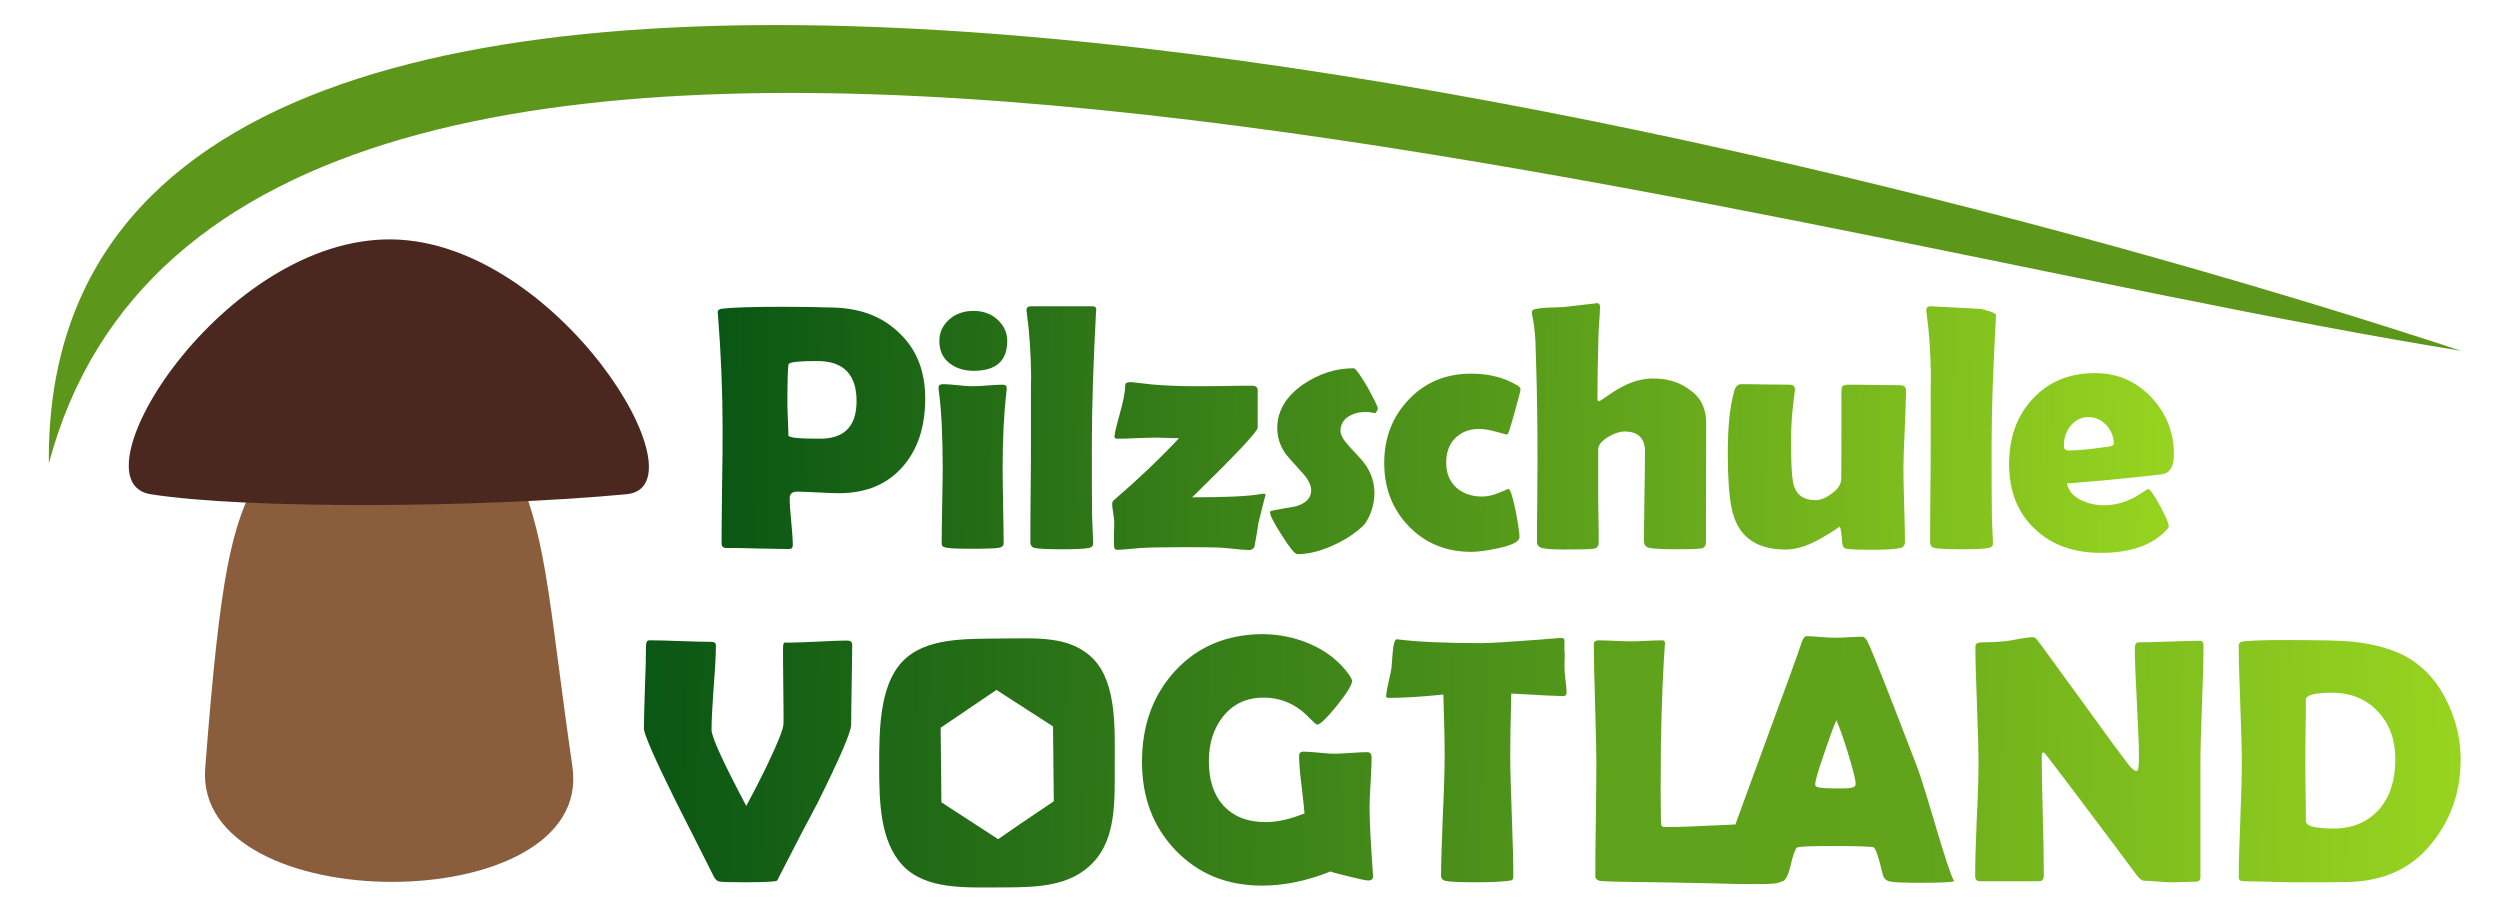 <?xml version="1.0" encoding="UTF-8"?>
<svg xmlns="http://www.w3.org/2000/svg" xmlns:xlink="http://www.w3.org/1999/xlink" version="1.1" id="Ebene_1" x="0px" y="0px" viewBox="0 0 972.2 356" style="enable-background:new 0 0 972.2 356;" xml:space="preserve">
<style type="text/css">
	.st0{display:none;}
	.st1{display:inline;}
	.st2{fill:none;}
	.st3{fill:url(#SVGID_1_);}
	.st4{fill:url(#SVGID_00000020356355671922687730000005149231316684556172_);}
	.st5{fill:url(#SVGID_00000022533563370871219080000008049372915885502612_);}
	.st6{fill:url(#SVGID_00000090292602955235696120000012157075071453448582_);}
	.st7{fill:url(#SVGID_00000136404076383279703230000013307686935670370227_);}
	.st8{fill:url(#SVGID_00000158009711525793004090000015556093273153496748_);}
	.st9{fill:url(#SVGID_00000173872722105406640080000014242642091990420401_);}
	.st10{fill:url(#SVGID_00000116225251793514064520000010861271712621853574_);}
	.st11{fill:url(#SVGID_00000016797214675632225710000000328043097312837794_);}
	.st12{fill:url(#SVGID_00000181788166115562591920000015038861917035859625_);}
	.st13{fill:url(#SVGID_00000132086417205124890490000018217958976164149906_);}
	.st14{fill:url(#SVGID_00000031193080097366189190000014995176109450456748_);}
	.st15{fill:url(#SVGID_00000047055110402760393280000009121183916102565297_);}
	.st16{fill:url(#SVGID_00000183210747401201108240000012175288911490705281_);}
	.st17{fill:url(#SVGID_00000093136330075139436460000011894951594791303808_);}
	.st18{fill:url(#SVGID_00000179629578337950534390000001824861859051799968_);}
	.st19{fill:url(#SVGID_00000121257585283076887560000002308017873552200064_);}
	.st20{fill:url(#SVGID_00000180345648602859520060000005504342487912302231_);}
	.st21{fill:url(#SVGID_00000084489086967944769160000001866148168638183859_);}
	.st22{fill:#FFFFFF;}
	.st23{display:inline;fill-rule:evenodd;clip-rule:evenodd;fill:#5C961B;}
	.st24{fill:#8A5E3C;}
	.st25{fill:#4B281F;}
	.st26{fill:url(#SVGID_00000098907822515550192300000007066663170526474147_);}
	.st27{fill:url(#SVGID_00000044866929755649757240000003885509981432161409_);}
	.st28{fill:url(#SVGID_00000129191555483055887440000012615225091669716615_);}
	.st29{fill:url(#SVGID_00000083783921898295938210000012978361537023786897_);}
	.st30{fill:url(#SVGID_00000151542325234945654690000002967283988690479745_);}
	.st31{fill:url(#SVGID_00000123400109095522988730000016848058455832203406_);}
	.st32{fill:url(#SVGID_00000090277964855429830510000003409041794236103580_);}
	.st33{fill-rule:evenodd;clip-rule:evenodd;fill:#5C961B;}
	.st34{fill:url(#SVGID_00000142873467532251199260000004058931757275093166_);}
	.st35{fill:url(#SVGID_00000082336942153275871270000006830024285125797279_);}
	.st36{fill:url(#SVGID_00000146486679619289071510000012919744736281728900_);}
	.st37{fill:url(#SVGID_00000056423558884591417100000003089900506939605911_);}
	.st38{fill:url(#SVGID_00000059991003178801529600000018043247998696475524_);}
	.st39{fill:url(#SVGID_00000003796077801699693840000003774652117578856606_);}
	.st40{fill:url(#SVGID_00000073698609401608028690000010681170911014429077_);}
	.st41{fill:url(#SVGID_00000140701043363223814160000004461262936894997405_);}
	.st42{fill:url(#SVGID_00000010298462937648731840000018220805916269700240_);}
	.st43{fill:url(#SVGID_00000181048751029475053580000016655445232357371824_);}
</style>
<g id="Ebene_1_00000153696637819508628310000009723381696864759733_">
	<g id="Ebene_1_00000169519596204702510070000009405810597309507244_" class="st0">
		<g class="st1">
			<path class="st2" d="M535.5,146.8c-2.8,0-5.1,1.2-6.9,3.5c-1.7,2.2-2.5,4.7-2.5,7.7c0,1.2,0.6,1.8,1.9,1.8     c3.3,0,8.4-0.5,15.3-1.5c1.5-0.2,2.2-0.6,2.2-1.1c0-2.8-1-5.2-2.9-7.3C540.5,147.8,538.2,146.8,535.5,146.8z"></path>
			<path class="st2" d="M317.9,125.1c-7.1,0-10.8,0.4-11.2,1.2c-0.3,0.6-0.5,5.7-0.5,15.4c0,1.4,0.1,3.4,0.2,6.1     c0.1,2.7,0.2,4.7,0.2,6.1c0,0.9,4,1.3,11.9,1.3c9.6,0,14.4-4.9,14.4-14.6C332.9,130.2,327.9,125.1,317.9,125.1z"></path>
			<path class="st2" d="M709.8,306.5c1.4,0.1,3.6,0.1,6.8,0.1c2.9,0,4.5-0.4,4.8-1.1c0.1-0.2,0.1-0.5,0.1-0.9c0-1.5-1-5.5-3.1-12.2     c-2-6.4-3.5-10.5-4.4-12.3c-0.9,2-2.5,6.2-4.7,12.8c-2.4,6.9-3.6,11-3.6,12.2C705.8,305.9,707.1,306.4,709.8,306.5z"></path>
			<path class="st2" d="M906.9,269.5c-6.8,0-10.2,0.9-10.2,2.7c0,2.6,0,6.6-0.1,11.9s-0.1,9.2-0.1,11.9c0,2.6,0,6.5,0.1,11.7     s0.1,9.1,0.1,11.7c0,1.9,3.5,2.9,10.6,2.9c7.7,0,13.7-2.6,18.1-7.7c4.1-4.9,6.2-11.2,6.2-19.2c0-7.5-2.2-13.7-6.7-18.4     C920.3,271.9,914.3,269.5,906.9,269.5z"></path>
			
				<linearGradient id="SVGID_1_" gradientUnits="userSpaceOnUse" x1="236.827" y1="1122.85" x2="961.137" y2="1122.85" gradientTransform="matrix(1 0 0 1 0 -972)">
				<stop offset="0" style="stop-color:#0A5614"></stop>
				<stop offset="1" style="stop-color:#97D420"></stop>
			</linearGradient>
			<path class="st3" d="M324.2,104.1c-6.4-0.2-13-0.3-20-0.3c-11.8,0-19.4,0.2-22.8,0.7c-1.4,0.2-2.1,0.7-2,1.5l0.1,0.9     c1.2,15.4,1.8,30.1,1.8,44.1c0,4.9-0.1,12.4-0.2,22.3c-0.2,9.9-0.2,17.3-0.2,22.3c0,1.3,0.6,1.9,1.9,1.9c2.7,0,6.7,0.1,12.1,0.2     c5.4,0.2,9.4,0.2,12.1,0.2c0.9,0,1.4-0.5,1.4-1.5c0-2-0.2-5-0.6-9.1s-0.6-7.1-0.6-9.2c0-1.6,1-2.5,2.9-2.5c1.8,0,4.4,0.1,8,0.3     s6.2,0.3,8,0.3c10.6,0,18.9-3.5,24.9-10.6c5.6-6.7,8.4-15.4,8.4-26.2c0-10.5-3.3-19-9.8-25.5     C343.2,107.7,334.7,104.4,324.2,104.1z M318.5,155.2c-8,0-11.9-0.4-11.9-1.3c0-1.4-0.1-3.4-0.2-6.1c-0.1-2.7-0.2-4.7-0.2-6.1     c0-9.7,0.2-14.9,0.5-15.4c0.4-0.8,4.1-1.2,11.2-1.2c10,0,15.1,5.2,15.1,15.6C332.9,150.4,328.1,155.2,318.5,155.2z"></path>
			
				<linearGradient id="SVGID_00000120534614677078172080000012624228243623354002_" gradientUnits="userSpaceOnUse" x1="236.827" y1="1137.5" x2="961.137" y2="1137.5" gradientTransform="matrix(1 0 0 1 0 -972)">
				<stop offset="0" style="stop-color:#0A5614"></stop>
				<stop offset="1" style="stop-color:#97D420"></stop>
			</linearGradient>
			<path style="fill:url(#SVGID_00000120534614677078172080000012624228243623354002_);" d="M441.8,178.6c-0.7,0.6-1,1.2-1,1.7     c0,0.8,0.1,2,0.4,3.6s0.4,2.9,0.4,3.7s0,2.2-0.1,4.4c0,1.9,0,3.4,0,4.5s0.4,1.7,1.2,1.7c1.2,0,2.8-0.1,4.7-0.3     c2.5-0.2,4-0.4,4.6-0.4c3-0.2,8.1-0.3,15.4-0.3c6.3,0,10.9,0,13.7,0.1c1.2,0,3.3,0.2,6.3,0.5c2.7,0.3,4.9,0.5,6.4,0.5     c0.8,0,1.4-0.5,1.6-1.4c0.8-4.2,1.3-7.3,1.6-9.5c1.7-7.2,2.7-10.7,2.8-10.6c0-0.4-0.3-0.7-0.9-0.7c-0.2,0-0.5,0-0.9,0.1     c-4.7,0.9-13.5,1.3-26.5,1.3c16.9-16.5,25.3-25.5,25.3-27.1V136c0-1.2-0.7-1.9-2.2-1.9c-2.4,0-6,0-10.7,0.1     c-4.8,0.1-8.3,0.1-10.7,0.1c-7.3,0-13-0.2-17.3-0.7c-5.1-0.6-7.8-0.9-7.9-0.9c-1.5,0-2.3,0.4-2.3,1.1c0,2.4-0.7,6.1-2.1,11.1     s-2.1,8-2.1,9c0,0.5,0.4,0.8,1.1,0.8c1.6,0,4-0.1,7.3-0.2c3.3-0.2,5.7-0.2,7.3-0.2c1.1,0,2.6,0,4.7,0.1s3.6,0.1,4.6,0.1     C459.1,162.9,450.8,170.9,441.8,178.6z"></path>
			
				<linearGradient id="SVGID_00000044895374190045327470000018291694187459398334_" gradientUnits="userSpaceOnUse" x1="499.9" y1="1148.9" x2="499.9" y2="1148.9" gradientTransform="matrix(1 0 0 1 0 -972)">
				<stop offset="0" style="stop-color:#0A5614"></stop>
				<stop offset="1" style="stop-color:#97D420"></stop>
			</linearGradient>
			<path style="fill:url(#SVGID_00000044895374190045327470000018291694187459398334_);" d="M499.9,176.9L499.9,176.9L499.9,176.9z"></path>
			
				<linearGradient id="SVGID_00000161613485664881356550000016746240861667086271_" gradientUnits="userSpaceOnUse" x1="236.827" y1="1267.6" x2="961.137" y2="1267.6" gradientTransform="matrix(1 0 0 1 0 -972)">
				<stop offset="0" style="stop-color:#0A5614"></stop>
				<stop offset="1" style="stop-color:#97D420"></stop>
			</linearGradient>
			<path style="fill:url(#SVGID_00000161613485664881356550000016746240861667086271_);" d="M608.4,249.6c0-0.8-0.1-1.2-0.3-1.3     c-0.1-0.1-0.6-0.2-1.5-0.2c0,0-2.9,0.2-8.7,0.7c-10.7,0.8-18.1,1.3-22,1.3c-14,0-24.6-0.5-31.8-1.4c-0.5,0-0.8-0.1-0.9-0.1     c-0.8,0-1.3,1.7-1.6,5c-0.2,2.1-0.3,4.2-0.5,6.3c-0.1,0.7-0.5,2.6-1.2,5.7c-0.6,2.8-0.9,4.6-0.9,5.1c0,0.4,0.4,0.7,1.1,0.7     c5.3,0,12.3-0.4,21.2-1.3c0.4,12,0.5,19.8,0.5,23.2c0,5.3-0.2,13.1-0.7,23.6c-0.4,10.5-0.7,18.4-0.7,23.6c0,1.2,0.6,1.8,1.9,2.1     c2.3,0.4,6.3,0.5,12,0.5c5.1,0,9-0.2,11.7-0.5c1.1-0.1,1.7-0.2,1.9-0.3c0.4-0.2,0.6-0.8,0.6-1.6c0-5.3-0.2-13.2-0.6-23.7     c-0.4-10.6-0.6-18.5-0.6-23.7c0-4.5,0.1-12.3,0.4-23.6c11.6,0.7,18.3,1,20,1c1,0,1.5-0.4,1.5-1.3c0-1.1-0.1-2.7-0.4-4.8     c-0.3-2.2-0.4-3.8-0.4-4.9c0-1,0-2.6,0.1-5C608.3,252.5,608.4,250.8,608.4,249.6z"></path>
			
				<linearGradient id="SVGID_00000162349934170404213530000008611893293404143525_" gradientUnits="userSpaceOnUse" x1="236.827" y1="1268.68" x2="961.137" y2="1268.68" gradientTransform="matrix(1 0 0 1 0 -972)">
				<stop offset="0" style="stop-color:#0A5614"></stop>
				<stop offset="1" style="stop-color:#97D420"></stop>
			</linearGradient>
			<path style="fill:url(#SVGID_00000162349934170404213530000008611893293404143525_);" d="M350.8,257.4     c-8.8,9.4-8.9,26.6-8.9,40.5c0,13.8,0.3,29.2,9.1,38.6c9,9.6,24.5,8.6,38.2,8.6c13.8,0,27-0.2,36-9.8c8.8-9.4,8.3-23.6,8.3-37.5     c0-13.8,0.9-31.6-8-41.2c-9.1-9.7-22.7-8.3-36.3-8.3C375.6,248.5,359.8,247.8,350.8,257.4z M387.5,268.3l22,14.3l0.3,29     l-21.7,14.7l-22-14.3l-0.3-29L387.5,268.3z"></path>
			
				<linearGradient id="SVGID_00000095318836074955852630000012640593591460219008_" gradientUnits="userSpaceOnUse" x1="236.827" y1="1268.05" x2="961.137" y2="1268.05" gradientTransform="matrix(1 0 0 1 0 -972)">
				<stop offset="0" style="stop-color:#0A5614"></stop>
				<stop offset="1" style="stop-color:#97D420"></stop>
			</linearGradient>
			<path style="fill:url(#SVGID_00000095318836074955852630000012640593591460219008_);" d="M278.4,251c0-0.9-0.6-1.4-1.7-1.4     c-2.7,0-6.7-0.1-12.1-0.3s-9.4-0.3-12.1-0.3c-0.9,0-1.3,0.8-1.3,2.5c0,3.5-0.1,8.8-0.4,15.9c-0.2,7.1-0.4,12.3-0.4,15.9     c0,2.1,4,11.3,12,27.5c5.1,10.1,10.2,20.1,15.2,30.1c0.6,1.1,1.3,1.8,2.1,1.9c0.8,0.2,4.2,0.3,10.2,0.3c4.7,0,8.2-0.1,10.5-0.3     c1-0.1,1.5-0.2,1.7-0.3c0.2-0.1,0.5-0.7,0.9-1.6c6.5-12.7,11.5-22.3,14.9-28.6c8.7-17.5,13.1-27.7,13.1-30.5     c0-3.5,0.1-8.7,0.2-15.6s0.2-12.1,0.2-15.5c0-1.1-0.7-1.6-2-1.6c-2.4,0-6.1,0.1-11.1,0.4c-4.9,0.2-8.6,0.4-11.1,0.4h-2.1     c-0.4,0.1-0.6,0.8-0.6,2c0,3.3,0,8.1,0.1,14.7c0.1,6.5,0.1,11.4,0.1,14.7c0,2-2.1,7.3-6.2,15.9c-3.1,6.4-5.9,11.8-8.3,16.2     c-9-17-13.5-26.8-13.5-29.6c0-3.6,0.3-9,0.8-16.3C278.1,260.1,278.4,254.6,278.4,251z"></path>
			
				<linearGradient id="SVGID_00000136409500795254341750000007548079951447229360_" gradientUnits="userSpaceOnUse" x1="236.827" y1="1137.95" x2="961.137" y2="1137.95" gradientTransform="matrix(1 0 0 1 0 -972)">
				<stop offset="0" style="stop-color:#0A5614"></stop>
				<stop offset="1" style="stop-color:#97D420"></stop>
			</linearGradient>
			<path style="fill:url(#SVGID_00000136409500795254341750000007548079951447229360_);" d="M367.8,136.7c1,7.5,1.5,17.5,1.5,30.2     c0,3.1-0.1,7.8-0.2,13.9c-0.1,6.2-0.2,10.8-0.2,13.9c0,1.2,0,1.8,0.1,2c0.2,0.4,0.8,0.7,1.8,0.9c1.5,0.3,4.9,0.4,10.2,0.4     c5.3,0,8.7-0.1,10.2-0.4c1.1-0.2,1.7-0.7,1.7-1.7c0-3.2-0.1-8-0.2-14.5c-0.1-6.4-0.2-11.3-0.2-14.5c0-11.4,0.5-21.5,1.5-30.2     c0.1-0.7,0.1-1.1,0.1-1.3c0-0.9-0.5-1.3-1.6-1.3c-1.3,0-3.2,0.1-5.8,0.3c-2.6,0.2-4.5,0.3-5.8,0.3s-3.2-0.1-5.7-0.4     c-2.5-0.3-4.4-0.4-5.7-0.4c-1.2,0-1.8,0.4-1.8,1.3C367.7,135.5,367.7,136,367.8,136.7z"></path>
			
				<linearGradient id="SVGID_00000098918663498095229610000008623947881736177842_" gradientUnits="userSpaceOnUse" x1="236.827" y1="1122.85" x2="961.137" y2="1122.85" gradientTransform="matrix(1 0 0 1 0 -972)">
				<stop offset="0" style="stop-color:#0A5614"></stop>
				<stop offset="1" style="stop-color:#97D420"></stop>
			</linearGradient>
			<path style="fill:url(#SVGID_00000098918663498095229610000008623947881736177842_);" d="M431.7,105.1c0.1-0.9-0.4-1.4-1.5-1.4     h-23.7c-1.2,0-1.7,0.5-1.7,1.5c0,0.3,0,0.6,0.1,1.1c1,7.1,1.5,15.6,1.7,25.4c0-1.6-0.1,6.9-0.1,25.6c0,3.9,0,9.8-0.1,17.7     s-0.1,13.8-0.1,17.8c0,1.8,0,2.7,0,2.9c0.1,1,0.7,1.6,1.7,1.8c1.5,0.4,4.8,0.5,10.2,0.5c5.2,0,8.8-0.2,10.8-0.5     c1.1-0.2,1.7-0.7,1.7-1.7c0-1.2-0.1-3-0.2-5.3c-0.1-2.5-0.2-4.3-0.2-5.3c-0.1-6.5-0.1-15.8-0.1-28c0-14.8,0.6-31.8,1.7-51     L431.7,105.1z"></path>
			
				<linearGradient id="SVGID_00000110433856241501278030000017520581593286295480_" gradientUnits="userSpaceOnUse" x1="236.827" y1="1089.2" x2="961.137" y2="1089.2" gradientTransform="matrix(1 0 0 1 0 -972)">
				<stop offset="0" style="stop-color:#0A5614"></stop>
				<stop offset="1" style="stop-color:#97D420"></stop>
			</linearGradient>
			<path style="fill:url(#SVGID_00000110433856241501278030000017520581593286295480_);" d="M371.9,125.9c2.4,2,5.5,2.9,9.2,2.9     c8.7,0,13-3.9,13-11.6c0-3.4-1.4-6.3-4-8.5c-2.5-2.1-5.5-3.1-9-3.1s-6.6,1-9.1,3.1c-2.7,2.2-4.1,5.1-4.1,8.6     C368,120.9,369.3,123.8,371.9,125.9z"></path>
			
				<linearGradient id="SVGID_00000007409210252507453610000000340700825097319355_" gradientUnits="userSpaceOnUse" x1="234.827" y1="1268" x2="959.137" y2="1268" gradientTransform="matrix(1 0 0 1 0 -972)">
				<stop offset="0" style="stop-color:#0A5614"></stop>
				<stop offset="1" style="stop-color:#97D420"></stop>
			</linearGradient>
			<path style="fill:url(#SVGID_00000007409210252507453610000000340700825097319355_);" d="M937.1,257.5c-5.9-4.3-14.1-6.9-24.6-8     c-4-0.4-12.9-0.6-26.5-0.6c-7.2,0-12.3,0.2-15.5,0.5c-1.3,0.2-1.9,0.7-1.9,1.7c0,5.1,0.2,12.7,0.6,22.9s0.6,17.9,0.6,23     c0,4.9-0.2,12.3-0.6,22.1c-0.4,9.8-0.6,17.2-0.6,22.1c0,1,0.6,1.5,1.9,1.5c2.2,0,5.4,0.1,9.8,0.2s7.6,0.2,9.8,0.2     c11.5,0,18.6,0,21.2-0.1c13.4-0.4,23.7-5,31.1-13.6c8.4-9.6,12.5-21,12.5-34.1c0-7.2-1.5-14.2-4.6-21     C947.1,267.1,942.7,261.5,937.1,257.5z M923.4,314.5c-4.4,5.1-10.4,7.7-18.1,7.7c-7.1,0-10.6-1-10.6-2.9c0-2.6,0-6.5-0.1-11.7     s-0.1-9.1-0.1-11.7s0-6.6,0.1-11.9s0.1-9.2,0.1-11.9c0-1.8,3.4-2.7,10.2-2.7c7.4,0,13.4,2.5,17.9,7.4c4.5,4.8,6.7,10.9,6.7,18.4     C929.5,303.3,927.5,309.6,923.4,314.5z"></path>
			
				<linearGradient id="SVGID_00000002383698576104579730000013330367706059287169_" gradientUnits="userSpaceOnUse" x1="236.827" y1="1137.95" x2="961.137" y2="1137.95" gradientTransform="matrix(1 0 0 1 0 -972)">
				<stop offset="0" style="stop-color:#0A5614"></stop>
				<stop offset="1" style="stop-color:#97D420"></stop>
			</linearGradient>
			<path style="fill:url(#SVGID_00000002383698576104579730000013330367706059287169_);" d="M616.1,136.7c1,7.5,1.5,17.5,1.5,30.2     c0,3.1-0.1,7.8-0.2,13.9c-0.1,6.2-0.2,10.8-0.2,13.9c0,1.2,0,1.8,0.1,2c0.2,0.4,0.8,0.7,1.8,0.9c1.5,0.3,4.9,0.4,10.2,0.4     s8.7-0.1,10.2-0.4c1.1-0.2,1.7-0.7,1.7-1.7c0-3.2-0.1-8-0.2-14.5c-0.1-6.4-0.2-11.3-0.2-14.5c0-11.4,0.5-21.5,1.5-30.2     c0.1-0.7,0.1-1.1,0.1-1.3c0-0.9-0.5-1.3-1.6-1.3c-1.3,0-3.2,0.1-5.8,0.3s-4.5,0.3-5.8,0.3s-3.2-0.1-5.7-0.4     c-2.5-0.3-4.4-0.4-5.7-0.4c-1.2,0-1.8,0.4-1.8,1.3C616,135.5,616,136,616.1,136.7z"></path>
			
				<linearGradient id="SVGID_00000157268598049977232680000003174560357124226486_" gradientUnits="userSpaceOnUse" x1="236.827" y1="1136.5" x2="961.137" y2="1136.5" gradientTransform="matrix(1 0 0 1 0 -972)">
				<stop offset="0" style="stop-color:#0A5614"></stop>
				<stop offset="1" style="stop-color:#97D420"></stop>
			</linearGradient>
			<path style="fill:url(#SVGID_00000157268598049977232680000003174560357124226486_);" d="M760.2,148.4c0-5.7-2.1-10.1-6.2-13.2     c-3.7-2.7-8.4-4.1-14.3-4.1c-3.9,0-7.9,1.1-12,3.3s-7.3,4.9-9.7,8.1c-1.1-3.7-3.4-6.6-7-8.6c-3.2-1.8-6.8-2.7-10.9-2.7     c-4,0-7.7,0.8-11.1,2.5c-2.3,1.2-5.4,3.3-9.4,6.4c-0.6,0.4-1.1,0.8-1.5,0.9c-0.3,0-0.5-1.5-0.5-4.6s-0.5-4.6-1.3-4.6     c-1.3,0-3.1,0.3-5.2,0.9c-3.1,0.8-4.8,1.3-5.2,1.4c-0.6,0.1-2.6,0.3-5.9,0.6c-2.7,0.3-4.5,0.6-5.5,1c-0.6,0.3-0.9,0.8-0.9,1.5     c0,0.3,0,0.7,0.1,1.2c1.1,9.1,1.6,17.3,1.6,24.6c0,3.6,0,8.9-0.1,16c0,7.1-0.1,12.4-0.1,16c0,1.1,0.1,1.8,0.3,2s0.8,0.4,1.9,0.5     c3.5,0.3,6.7,0.4,9.5,0.4c4.3,0,7.4-0.1,9.4-0.3c1.1-0.1,1.8-0.3,2.1-0.5s0.4-1,0.4-2.1c0-4,0-10-0.1-18.1     c0-8.1-0.1-14.1-0.1-18.2c0-1.8,1.2-3.6,3.7-5.2c2.3-1.5,4.4-2.3,6.3-2.3c4.8,0,7.2,3.2,7.2,9.6c0,1.7,0,4.2,0.1,7.5     s0.1,5.8,0.1,7.5c0,2.1-0.1,5.3-0.2,9.5c-0.1,4.2-0.2,7.3-0.2,9.4c0,1.8,0.6,2.7,1.9,2.7h20.1c1.3,0,1.9-0.7,1.9-2.2     c0-2.1-0.1-5.3-0.2-9.6c-0.1-4.3-0.2-7.4-0.2-9.5c0-9.1,0.1-14.6,0.3-16.4c0.2-2.1,1.4-4.1,3.4-5.8c2.1-1.8,4.1-2.6,6.2-2.6     c4.7,0,7.2,2.6,7.5,7.9c0.2,3.3,0.3,8.8,0.3,16.6c0,2-0.1,5.1-0.2,9.2s-0.2,7.1-0.2,9.2c0,1.9,0.7,3,2,3.3s4.7,0.4,10.1,0.4     c5.2,0,8.5-0.1,9.8-0.3s2-1,2-2.6c0-2.8-0.1-7-0.2-12.7c-0.1-5.6-0.2-9.9-0.2-12.7c0-2.4,0.1-5.9,0.2-10.7     S760.2,150.8,760.2,148.4z"></path>
			
				<linearGradient id="SVGID_00000078046658352940499650000018441200524771293618_" gradientUnits="userSpaceOnUse" x1="236.827" y1="1136.65" x2="961.137" y2="1136.65" gradientTransform="matrix(1 0 0 1 0 -972)">
				<stop offset="0" style="stop-color:#0A5614"></stop>
				<stop offset="1" style="stop-color:#97D420"></stop>
			</linearGradient>
			<path style="fill:url(#SVGID_00000078046658352940499650000018441200524771293618_);" d="M538.1,129.7     c-10.1,0-18.2,3.4-24.3,10.2c-5.9,6.5-8.9,14.9-8.9,25.2c0,10.5,3.3,18.9,10,25.2c6.5,6.2,15,9.3,25.5,9.3     c11.4,0,19.8-2.9,25.2-8.8c0.7-0.7,1-1.2,1-1.5c0-1.1-1.1-3.7-3.3-7.8s-3.8-6.4-4.7-6.8c-1.7,1.1-3.4,2.1-5,3.2     c-4,2.1-7.9,3.2-11.9,3.2c-3.3,0-6.2-0.6-8.8-1.9c-3.1-1.5-5-3.7-5.6-6.6c10.4-0.8,18.1-1.5,23.4-2.1c8.7-0.9,13.3-1.4,13.7-1.5     c2.9-0.6,4.3-3.2,4.3-7.7c0-8.6-3-16-8.9-22.2C553.8,132.8,546.6,129.7,538.1,129.7z M543.2,158.2c-6.9,1-12,1.5-15.3,1.5     c-1.2,0-1.9-0.6-1.9-1.8c0-2.9,0.8-5.5,2.5-7.7c1.8-2.4,4.1-3.5,6.9-3.5c2.7,0,5,1,7,3.1c1.9,2.1,2.9,4.5,2.9,7.3     C545.4,157.7,544.7,158,543.2,158.2z"></path>
			
				<linearGradient id="SVGID_00000026850473532889371090000002801303597661485953_" gradientUnits="userSpaceOnUse" x1="236.827" y1="1268.4" x2="961.137" y2="1268.4" gradientTransform="matrix(1 0 0 1 0 -972)">
				<stop offset="0" style="stop-color:#0A5614"></stop>
				<stop offset="1" style="stop-color:#97D420"></stop>
			</linearGradient>
			<path style="fill:url(#SVGID_00000026850473532889371090000002801303597661485953_);" d="M647.4,251.2l0.1-0.9     c0-0.8-0.3-1.3-0.9-1.3c-1.5,0-3.6,0.1-6.5,0.2c-2.9,0.2-5,0.2-6.5,0.2c-1.3,0-3.2-0.1-5.9-0.2s-4.6-0.2-5.9-0.2     c-1.3,0-2,0.5-2,1.5c0,5.2,0.2,12.9,0.5,23.2c0.3,10.3,0.5,18,0.5,23.2c0,4.9-0.1,12.1-0.2,21.8c-0.2,9.7-0.2,17-0.2,21.8     c0,1.2,0.6,1.8,1.9,2.1c3.7,0.2,6.6,0.3,8.6,0.3l19.8,0.3c1.9,0,6.9,0.2,14.9,0.3c6.1,0.2,11.1,0.3,14.9,0.3c0.5,0,1,0,1.3,0     c-8.5-0.1-15.1-0.6-13.6-0.6c-0.8,0,1.9-8.4,7-22.6c-2.6,0.1-5.6,0.3-8.6,0.4c-7.9,0.4-13.9,0.6-17.9,0.6c-1.1,0-1.7,0-1.7,0     c-0.6-0.1-1-0.5-1-1s-0.1-1.1-0.1-1.6c0-2.6-0.1-6.8-0.1-12.5l0.1-17.6C646.2,272.1,646.8,259.5,647.4,251.2z"></path>
			
				<linearGradient id="SVGID_00000023279725069499710120000012509437843505386941_" gradientUnits="userSpaceOnUse" x1="234.827" y1="1267.45" x2="959.137" y2="1267.45" gradientTransform="matrix(1 0 0 1 0 -972)">
				<stop offset="0" style="stop-color:#0A5614"></stop>
				<stop offset="1" style="stop-color:#97D420"></stop>
			</linearGradient>
			<path style="fill:url(#SVGID_00000023279725069499710120000012509437843505386941_);" d="M766.1,340.6c0,1.4,0.6,2.1,1.9,2.1h23     c1.2,0,1.8-0.8,1.8-2.3c0-5.2-0.1-12.9-0.4-23.2c-0.3-10.3-0.4-18.1-0.4-23.2c0-0.7,0.2-1.2,0.5-1.5c0.5,0.3,0.8,0.5,1,0.8     c6.2,8.1,10.9,14.2,13.9,18.3c11.2,14.8,18.3,24.4,21.5,28.7c1.1,1.5,2.1,2.2,2.9,2.2c1.2,0,2.9,0.1,5.2,0.3s4,0.3,5.2,0.3     c1.1,0,2.7,0,4.8-0.1s3.8-0.1,4.8-0.1c1.3,0,1.9-0.6,1.9-1.8v-44c0-5.1,0.2-12.8,0.6-22.9c0.4-10.2,0.6-17.8,0.6-22.9     c0-1.4-0.4-2.1-1.3-2.1c-2.7,0-6.7,0.1-12,0.3c-5.4,0.2-9.4,0.3-12,0.3c-0.9,0-1.4,0.8-1.4,2.5c0,4.7,0.3,11.8,0.8,21.2     s0.8,16.4,0.8,21.1c0,3.5-0.3,5.2-0.9,5.2c-0.8,0-1.7-0.7-2.9-2.1c-4.5-5.9-7.8-10.4-10-13.5l-24.8-34.1     c-1.1-1.5-1.9-2.3-2.5-2.3c-1.3,0-3,0.2-5.2,0.6c-2.6,0.5-4.4,0.8-5.2,0.9c-3.8,0.4-6.9,0.5-9.5,0.5c-1.7,0-2.6,0.5-2.6,1.5     c0,5.1,0.2,12.7,0.6,22.9c0.4,10.2,0.6,17.9,0.6,23c0,4.9-0.2,12.1-0.7,21.8C766.3,328.5,766.1,335.8,766.1,340.6z"></path>
			
				<linearGradient id="SVGID_00000150086105417017788800000014149443130132529575_" gradientUnits="userSpaceOnUse" x1="236.827" y1="1089.2" x2="961.137" y2="1089.2" gradientTransform="matrix(1 0 0 1 0 -972)">
				<stop offset="0" style="stop-color:#0A5614"></stop>
				<stop offset="1" style="stop-color:#97D420"></stop>
			</linearGradient>
			<path style="fill:url(#SVGID_00000150086105417017788800000014149443130132529575_);" d="M620.2,125.9c2.4,2,5.5,2.9,9.2,2.9     c8.7,0,13-3.9,13-11.6c0-3.4-1.4-6.3-4-8.5c-2.5-2.1-5.5-3.1-9-3.1s-6.6,1-9.1,3.1c-2.7,2.2-4.1,5.1-4.1,8.6     C616.2,120.9,617.6,123.8,620.2,125.9z"></path>
			
				<linearGradient id="SVGID_00000047767708906614634200000004099314036737619626_" gradientUnits="userSpaceOnUse" x1="236.827" y1="1267.5" x2="961.137" y2="1267.5" gradientTransform="matrix(1 0 0 1 0 -972)">
				<stop offset="0" style="stop-color:#0A5614"></stop>
				<stop offset="1" style="stop-color:#97D420"></stop>
			</linearGradient>
			<path style="fill:url(#SVGID_00000047767708906614634200000004099314036737619626_);" d="M456.7,261.2     c-8.4,9.3-12.6,21-12.6,35.1c0,13.8,4.3,25.2,13,34.3c8.8,9.2,20,13.8,33.7,13.8c8.5,0,17.4-1.8,26.6-5.5c0.9,0.4,3.4,1,7.4,2     s6.4,1.5,7.3,1.5c1.3,0,1.9-0.6,1.9-1.8l-0.1-0.7c-0.8-11.4-1.3-20-1.3-25.8c0-2.1,0.1-5.4,0.4-9.7c0.2-4.3,0.4-7.5,0.4-9.7     c0-1.5-0.6-2.2-1.7-2.2c-1.4,0-3.5,0.1-6.4,0.3c-2.8,0.2-5,0.3-6.4,0.3c-1.3,0-3.3-0.1-5.9-0.4c-2.6-0.2-4.5-0.4-5.8-0.4     c-0.5,0-0.8,0-1.1,0.1c-0.6,0.2-0.9,0.7-0.9,1.5c0,2.8,0.3,6.6,0.9,11.2c0.7,6,1.1,9.8,1.2,11.2c-5.6,2.3-10.6,3.4-15.1,3.4     c-7.1,0-12.6-2.2-16.5-6.5c-3.8-4.2-5.6-10-5.6-17.2c0-6.9,1.8-12.6,5.4-17.2c3.9-5,9.2-7.5,15.8-7.5c4.1,0,7.8,0.9,11.2,2.7     c2.3,1.2,4.5,2.9,6.6,5.1c1.8,1.8,2.8,2.7,3.1,2.7c1.2,0,3.7-2.5,7.7-7.4c4-5,5.9-8.2,5.9-9.6c0-0.4-0.4-1.2-1.1-2.3     c-3.7-5.2-8.7-9.2-15.1-12c-5.9-2.6-12.3-3.9-19-3.9C476.7,246.8,465.4,251.6,456.7,261.2z"></path>
			
				<linearGradient id="SVGID_00000076567683685447537970000017298413742443962544_" gradientUnits="userSpaceOnUse" x1="234.827" y1="1267.6" x2="959.137" y2="1267.6" gradientTransform="matrix(1 0 0 1 0 -972)">
				<stop offset="0" style="stop-color:#0A5614"></stop>
				<stop offset="1" style="stop-color:#97D420"></stop>
			</linearGradient>
			<path style="fill:url(#SVGID_00000076567683685447537970000017298413742443962544_);" d="M683,320.4c4,0.2,1.1,0.5,1,1.5     c-1.1,7.5-0.6,14.2-1.7,19.7c-0.2,1.2-0.7,1.8-1.4,2.1c-0.2,0.1-0.6,0.1-1.4,0.1c0.9,0,1.8,0,2.7,0c8.6,0,7.5-0.8,9-1.1     c1.2-0.3,2.2-2.3,3.1-6c0.9-4.1,1.8-6.4,2.5-7.1c0.5-0.4,5.5-0.6,13-0.6c11.2,0,16.1,0.2,16.8,0.5c0.8,0.4,2,3.9,3.5,10.3     c0.4,1.7,1.3,2.7,2.9,3c1.8,0.4,5.9,0.5,12.2,0.5c6.9,0,11-0.2,12.3-0.5c0.2,0,0.3-0.1,0.4-0.2c-3-5.3-10.4-33.9-14.5-44.7     c-10.5-27.4-16.8-43.4-19-48.1c-0.7-1.5-1.5-2.2-2.3-2.2c-1.2,0-2.9,0.1-5.2,0.2c-2.3,0.2-4.1,0.2-5.3,0.2s-3.1-0.1-5.6-0.3     s-4.3-0.3-5.5-0.3c-0.7,0-1.3,0.8-1.9,2.5c-0.9,2.9-6.8,19.2-17.7,48.7c-3,8.3-5.7,15.7-8,22C677.1,320.4,680.6,320.3,683,320.4z      M707.4,292.9c2.2-6.5,3.8-10.8,4.7-12.8c0.9,1.8,2.4,5.9,4.4,12.3c2,6.6,3.1,10.7,3.1,12.2c0,0.4,0,0.7-0.1,0.9     c-0.3,0.7-1.9,1.1-4.8,1.1c-3.1,0-5.4,0-6.8-0.1c-2.7-0.1-4-0.5-4-1.3C703.8,303.9,705,299.9,707.4,292.9z"></path>
			
				<linearGradient id="SVGID_00000145761463387374947280000004684750836810697604_" gradientUnits="userSpaceOnUse" x1="236.827" y1="1304.079" x2="961.137" y2="1304.079" gradientTransform="matrix(1 0 0 1 0 -972)">
				<stop offset="0" style="stop-color:#0A5614"></stop>
				<stop offset="1" style="stop-color:#97D420"></stop>
			</linearGradient>
			<path style="fill:url(#SVGID_00000145761463387374947280000004684750836810697604_);" d="M667.9,343.2c-1.5,0,5.1,0.5,13.6,0.6     c0.8,0,1.3-0.1,1.4-0.1c0.7-0.2,1.2-0.9,1.4-2.1c1.1-5.5,0.6-12.2,1.7-19.7c0.1-1,3-1.3-1-1.5c-2.4-0.1-5.9,0-10.1,0.1     C669.8,334.8,667.1,343.2,667.9,343.2z"></path>
			<polygon class="st22" points="388.2,326.3 409.8,311.5 409.5,282.5 387.5,268.3 365.8,283 366.2,312    "></polygon>
		</g>
		<path class="st23" d="M955,141.4C675.7,96.7,90.3-87.7,19,180.2C16.1-117.7,683.7,52,955,141.4z"></path>
		<g class="st1">
			<path class="st24" d="M86.3,185.4c16.9-32.1,87-34.5,101.4-0.6c11.3,26.8,12.1,52.7,20.9,113.3c8.7,59.7-147.4,59.7-142.8,0.6     C71.7,222.3,75.9,205.4,86.3,185.4z"></path>
			<path class="st25" d="M44.6,192.2c37.4,5.9,128.5,5.3,185,0c31.3-2.9-26.6-98.1-91.1-99.1C72.7,92.1,13.5,187.3,44.6,192.2z"></path>
		</g>
	</g>
	<g id="Ebene_1_Kopie">
		<g>
			<path class="st2" d="M709.8,306.5c1.4,0.1,3.6,0.1,6.8,0.1c2.9,0,4.5-0.4,4.8-1.1c0.1-0.2,0.1-0.5,0.1-0.9c0-1.5-1-5.5-3.1-12.2     c-2-6.4-3.5-10.5-4.4-12.3c-0.9,2-2.5,6.2-4.7,12.8c-2.4,6.9-3.6,11-3.6,12.2C705.8,305.9,707.1,306.4,709.8,306.5z"></path>
			<path class="st2" d="M906.9,269.5c-6.8,0-10.2,0.9-10.2,2.7c0,2.6,0,6.6-0.1,11.9s-0.1,9.2-0.1,11.9c0,2.6,0,6.5,0.1,11.7     s0.1,9.1,0.1,11.7c0,1.9,3.5,2.9,10.6,2.9c7.7,0,13.7-2.6,18.1-7.7c4.1-4.9,6.2-11.2,6.2-19.2c0-7.5-2.2-13.7-6.7-18.4     C920.3,271.9,914.3,269.5,906.9,269.5z"></path>
			
				<linearGradient id="SVGID_00000121968647969180130300000002973837989031205284_" gradientUnits="userSpaceOnUse" x1="249.164" y1="1263.026" x2="953.638" y2="1272.499" gradientTransform="matrix(1 0 0 1 0 -972)">
				<stop offset="0" style="stop-color:#0A5614"></stop>
				<stop offset="1" style="stop-color:#97D420"></stop>
			</linearGradient>
			<path style="fill:url(#SVGID_00000121968647969180130300000002973837989031205284_);" d="M608.4,249.6c0-0.8-0.1-1.2-0.3-1.3     c-0.1-0.1-0.6-0.2-1.5-0.2c0,0-2.9,0.2-8.7,0.7c-10.7,0.8-18.1,1.3-22,1.3c-14,0-24.6-0.5-31.8-1.4c-0.5,0-0.8-0.1-0.9-0.1     c-0.8,0-1.3,1.7-1.6,5c-0.2,2.1-0.3,4.2-0.5,6.3c-0.1,0.7-0.5,2.6-1.2,5.7c-0.6,2.8-0.9,4.6-0.9,5.1c0,0.4,0.4,0.7,1.1,0.7     c5.3,0,12.3-0.4,21.2-1.3c0.4,12,0.5,19.8,0.5,23.2c0,5.3-0.2,13.1-0.7,23.6c-0.4,10.5-0.7,18.4-0.7,23.6c0,1.2,0.6,1.8,1.9,2.1     c2.3,0.4,6.3,0.5,12,0.5c5.1,0,9-0.2,11.7-0.5c1.1-0.1,1.7-0.2,1.9-0.3c0.4-0.2,0.6-0.8,0.6-1.6c0-5.3-0.2-13.2-0.6-23.7     c-0.4-10.6-0.6-18.5-0.6-23.7c0-4.5,0.1-12.3,0.4-23.6c11.6,0.7,18.3,1,20,1c1,0,1.5-0.4,1.5-1.3c0-1.1-0.1-2.7-0.4-4.8     c-0.3-2.2-0.4-3.8-0.4-4.9c0-1,0-2.6,0.1-5C608.3,252.5,608.4,250.8,608.4,249.6z"></path>
			
				<linearGradient id="SVGID_00000111905177499989256940000001720759856195177385_" gradientUnits="userSpaceOnUse" x1="249.107" y1="1267.304" x2="953.58" y2="1276.777" gradientTransform="matrix(1 0 0 1 0 -972)">
				<stop offset="0" style="stop-color:#0A5614"></stop>
				<stop offset="1" style="stop-color:#97D420"></stop>
			</linearGradient>
			<path style="fill:url(#SVGID_00000111905177499989256940000001720759856195177385_);" d="M278.4,251c0-0.9-0.6-1.4-1.7-1.4     c-2.7,0-6.7-0.1-12.1-0.3s-9.4-0.3-12.1-0.3c-0.9,0-1.3,0.8-1.3,2.5c0,3.5-0.1,8.8-0.4,15.9c-0.2,7.1-0.4,12.3-0.4,15.9     c0,2.1,4,11.3,12,27.5c5.1,10.1,10.2,20.1,15.2,30.1c0.6,1.1,1.3,1.8,2.1,1.9c0.8,0.2,4.2,0.3,10.2,0.3c4.7,0,8.2-0.1,10.5-0.3     c1-0.1,1.5-0.2,1.7-0.3c0.2-0.1,0.5-0.7,0.9-1.6c6.5-12.7,11.5-22.3,14.9-28.6c8.7-17.5,13.1-27.7,13.1-30.5     c0-3.5,0.1-8.7,0.2-15.6s0.2-12.1,0.2-15.5c0-1.1-0.7-1.6-2-1.6c-2.4,0-6.1,0.1-11.1,0.4c-4.9,0.2-8.6,0.4-11.1,0.4h-2.1     c-0.4,0.1-0.6,0.8-0.6,2c0,3.3,0,8.1,0.1,14.7c0.1,6.5,0.1,11.4,0.1,14.7c0,2-2.1,7.3-6.2,15.9c-3.1,6.4-5.9,11.8-8.3,16.2     c-9-17-13.5-26.8-13.5-29.6c0-3.6,0.3-9,0.8-16.3C278.1,260.1,278.4,254.6,278.4,251z"></path>
			
				<linearGradient id="SVGID_00000045591332055112021240000001518528378566677634_" gradientUnits="userSpaceOnUse" x1="251.213" y1="1259.366" x2="955.687" y2="1268.839" gradientTransform="matrix(1 0 0 1 0 -972)">
				<stop offset="0" style="stop-color:#0A5614"></stop>
				<stop offset="1" style="stop-color:#97D420"></stop>
			</linearGradient>
			<path style="fill:url(#SVGID_00000045591332055112021240000001518528378566677634_);" d="M939.1,257.5c-5.9-4.3-14.1-6.9-24.6-8     c-4-0.4-12.9-0.6-26.5-0.6c-7.2,0-12.3,0.2-15.5,0.5c-1.3,0.2-1.9,0.7-1.9,1.7c0,5.1,0.2,12.7,0.6,22.9s0.6,17.9,0.6,23     c0,4.9-0.2,12.3-0.6,22.1c-0.4,9.8-0.6,17.2-0.6,22.1c0,1,0.6,1.5,1.9,1.5c2.2,0,5.4,0.1,9.8,0.2s7.6,0.2,9.8,0.2     c11.5,0,18.6,0,21.2-0.1c13.4-0.4,23.7-5,31.1-13.6c8.4-9.6,12.5-21,12.5-34.1c0-7.2-1.5-14.2-4.6-21     C949.1,267.1,944.7,261.5,939.1,257.5z M925.4,314.5c-4.4,5.1-10.4,7.7-18.1,7.7c-7.1,0-10.6-1-10.6-2.9c0-2.6,0-6.5-0.1-11.7     s-0.1-9.1-0.1-11.7s0-6.6,0.1-11.9s0.1-9.2,0.1-11.9c0-1.8,3.4-2.7,10.2-2.7c7.4,0,13.4,2.5,17.9,7.4c4.5,4.8,6.7,10.9,6.7,18.4     C931.5,303.3,929.5,309.6,925.4,314.5z"></path>
			
				<linearGradient id="SVGID_00000159463016770273761540000015878012446931539107_" gradientUnits="userSpaceOnUse" x1="251.203" y1="1260.134" x2="955.677" y2="1269.608" gradientTransform="matrix(1 0 0 1 0 -972)">
				<stop offset="0" style="stop-color:#0A5614"></stop>
				<stop offset="1" style="stop-color:#97D420"></stop>
			</linearGradient>
			<path style="fill:url(#SVGID_00000159463016770273761540000015878012446931539107_);" d="M768.1,340.6c0,1.4,0.6,2.1,1.9,2.1h23     c1.2,0,1.8-0.8,1.8-2.3c0-5.2-0.1-12.9-0.4-23.2c-0.3-10.3-0.4-18.1-0.4-23.2c0-0.7,0.2-1.2,0.5-1.5c0.5,0.3,0.8,0.5,1,0.8     c6.2,8.1,10.9,14.2,13.9,18.3c11.2,14.8,18.3,24.4,21.5,28.7c1.1,1.5,2.1,2.2,2.9,2.2c1.2,0,2.9,0.1,5.2,0.3s4,0.3,5.2,0.3     c1.1,0,2.7,0,4.8-0.1s3.8-0.1,4.8-0.1c1.3,0,1.9-0.6,1.9-1.8v-44c0-5.1,0.2-12.8,0.6-22.9c0.4-10.2,0.6-17.8,0.6-22.9     c0-1.4-0.4-2.1-1.3-2.1c-2.7,0-6.7,0.1-12,0.3c-5.4,0.2-9.4,0.3-12,0.3c-0.9,0-1.4,0.8-1.4,2.5c0,4.7,0.3,11.8,0.8,21.2     s0.8,16.4,0.8,21.1c0,3.5-0.3,5.2-0.9,5.2c-0.8,0-1.7-0.7-2.9-2.1c-4.5-5.9-7.8-10.4-10-13.5l-24.8-34.1     c-1.1-1.5-1.9-2.3-2.5-2.3c-1.3,0-3,0.2-5.2,0.6c-2.6,0.5-4.4,0.8-5.2,0.9c-3.8,0.4-6.9,0.5-9.5,0.5c-1.7,0-2.6,0.5-2.6,1.5     c0,5.1,0.2,12.7,0.6,22.9c0.4,10.2,0.6,17.9,0.6,23c0,4.9-0.2,12.1-0.7,21.8C768.3,328.5,768.1,335.8,768.1,340.6z"></path>
			
				<linearGradient id="SVGID_00000030474979591702992040000012038399723505973168_" gradientUnits="userSpaceOnUse" x1="249.148" y1="1264.252" x2="953.621" y2="1273.726" gradientTransform="matrix(1 0 0 1 0 -972)">
				<stop offset="0" style="stop-color:#0A5614"></stop>
				<stop offset="1" style="stop-color:#97D420"></stop>
			</linearGradient>
			<path style="fill:url(#SVGID_00000030474979591702992040000012038399723505973168_);" d="M456.7,261.2     c-8.4,9.3-12.6,21-12.6,35.1c0,13.8,4.3,25.2,13,34.3c8.8,9.2,20,13.8,33.7,13.8c8.5,0,17.4-1.8,26.6-5.5c0.9,0.4,3.4,1,7.4,2     s6.4,1.5,7.3,1.5c1.3,0,1.9-0.6,1.9-1.8l-0.1-0.7c-0.8-11.4-1.3-20-1.3-25.8c0-2.1,0.1-5.4,0.4-9.7c0.2-4.3,0.4-7.5,0.4-9.7     c0-1.5-0.6-2.2-1.7-2.2c-1.4,0-3.5,0.1-6.4,0.3c-2.8,0.2-5,0.3-6.4,0.3c-1.3,0-3.3-0.1-5.9-0.4c-2.6-0.2-4.5-0.4-5.8-0.4     c-0.5,0-0.8,0-1.1,0.1c-0.6,0.2-0.9,0.7-0.9,1.5c0,2.8,0.3,6.6,0.9,11.2c0.7,6,1.1,9.8,1.2,11.2c-5.6,2.3-10.6,3.4-15.1,3.4     c-7.1,0-12.6-2.2-16.5-6.5c-3.8-4.2-5.6-10-5.6-17.2c0-6.9,1.8-12.6,5.4-17.2c3.9-5,9.2-7.5,15.8-7.5c4.1,0,7.8,0.9,11.2,2.7     c2.3,1.2,4.5,2.9,6.6,5.1c1.8,1.8,2.8,2.7,3.1,2.7c1.2,0,3.7-2.5,7.7-7.4c4-5,5.9-8.2,5.9-9.6c0-0.4-0.4-1.2-1.1-2.3     c-3.7-5.2-8.7-9.2-15.1-12c-5.9-2.6-12.3-3.9-19-3.9C476.7,246.8,465.4,251.6,456.7,261.2z"></path>
			
				<linearGradient id="SVGID_00000156568240410536843290000002967046415186635659_" gradientUnits="userSpaceOnUse" x1="-2479.17" y1="738.928" x2="2728.352" y2="808.957" gradientTransform="matrix(1 0 0 1 0 -486)">
				<stop offset="0" style="stop-color:#0A5614"></stop>
				<stop offset="1" style="stop-color:#97D420"></stop>
			</linearGradient>
			<path style="fill:url(#SVGID_00000156568240410536843290000002967046415186635659_);" d="M745.4,297.9     c-10.5-27.4-16.8-43.4-19-48.1c-0.7-1.5-1.5-2.2-2.3-2.2c-1.2,0-2.9,0.1-5.2,0.2c-2.3,0.2-4.1,0.2-5.3,0.2s-3.1-0.1-5.6-0.3     s-4.3-0.3-5.5-0.3c-0.7,0-1.3,0.8-1.9,2.5c-0.9,2.9-6.8,19.2-17.7,48.7c-3,8.3-5.7,15.6-8,21.9l0,0v0.1c-2.5,0.1-5.4,0.3-8.3,0.4     c-7.9,0.4-13.9,0.6-17.9,0.6c-1.1,0-1.7,0-1.7,0c-0.6-0.1-1-0.5-1-1s-0.1-1.1-0.1-1.6c0-2.6-0.1-6.8-0.1-12.5l0.1-17.6     c0.3-16.8,0.9-29.4,1.5-37.7l0.1-0.9c0-0.8-0.3-1.3-0.9-1.3c-1.5,0-3.6,0.1-6.5,0.2c-2.9,0.2-5,0.2-6.5,0.2     c-1.3,0-3.2-0.1-5.9-0.2c-2.7-0.1-4.6-0.2-5.9-0.2c-1.3,0-2,0.5-2,1.5c0,5.2,0.2,12.9,0.5,23.2c0.3,10.3,0.5,18,0.5,23.2     c0,4.9-0.1,12.1-0.2,21.8c-0.2,9.7-0.2,17-0.2,21.8c0,1.2,0.6,1.8,1.9,2.1c3.7,0.2,6.6,0.3,8.6,0.3l19.8,0.3     c1.9,0,6.9,0.2,14.9,0.3c6.1,0.2,11.1,0.3,14.9,0.3c0.4,0,0.7,0,1,0l0,0l0,0c0.9,0,1.8,0,2.7,0c8.6,0,7.5-0.8,9-1.1     c1.2-0.3,2.2-2.3,3.1-6c0.9-4.1,1.8-6.4,2.5-7.1c0.5-0.4,5.5-0.6,13-0.6c11.2,0,16.1,0.2,16.8,0.5c0.8,0.4,2,3.9,3.5,10.3     c0.4,1.7,1.3,2.7,2.9,3c1.8,0.4,5.9,0.5,12.2,0.5c6.9,0,11-0.2,12.3-0.5c0.2,0,0.3-0.1,0.4-0.2     C756.9,337.3,749.5,308.7,745.4,297.9z M682.9,343.7c-0.2,0.1-0.5,0.1-1.1,0.1c-0.1,0-0.1,0-0.1,0     C682.3,343.8,682.8,343.7,682.9,343.7z M681.5,343.8L681.5,343.8L681.5,343.8L681.5,343.8z M721.5,305.5     c-0.3,0.7-1.9,1.1-4.8,1.1c-3.1,0-5.4,0-6.8-0.1c-2.7-0.1-4-0.5-4-1.3c-0.1-1.3,1.1-5.3,3.5-12.3c2.2-6.5,3.8-10.8,4.7-12.8     c0.9,1.8,2.4,5.9,4.4,12.3c2,6.6,3.1,10.7,3.1,12.2C721.6,305,721.6,305.3,721.5,305.5z"></path>
			<g>
				<polygon class="st2" points="409.8,311.6 409.8,311.5 396.9,320.3     "></polygon>
				<polygon class="st2" points="365.8,283 366.1,312 388.1,326.3 388.1,326.3 366.2,312     "></polygon>
				
					<linearGradient id="SVGID_00000090978495560759306780000015078603497646153877_" gradientUnits="userSpaceOnUse" x1="249.113" y1="1266.786" x2="953.587" y2="1276.26" gradientTransform="matrix(1 0 0 1 0 -972)">
					<stop offset="0" style="stop-color:#0A5614"></stop>
					<stop offset="1" style="stop-color:#97D420"></stop>
				</linearGradient>
				<path style="fill:url(#SVGID_00000090978495560759306780000015078603497646153877_);" d="M425.5,256.6      c-9.1-9.7-22.7-8.3-36.3-8.3c-13.6,0.2-29.4-0.5-38.4,9.1c-8.8,9.4-8.9,26.6-8.9,40.5c0,13.8,0.3,29.2,9.1,38.6      c9,9.6,24.5,8.6,38.2,8.6c13.8,0,27-0.2,36-9.8c8.8-9.4,8.3-23.6,8.3-37.5C433.5,284,434.4,266.2,425.5,256.6z M409.8,311.6      l-12.9,8.7l-8.7,6h-0.1l0,0l-22-14.3l-0.3-29l21.7-14.7l22,14.2L409.8,311.6L409.8,311.6L409.8,311.6z"></path>
			</g>
		</g>
		<path class="st33" d="M957,136.4C677.7,91.7,90.3-87.7,19,180.2C16.1-117.7,685.7,47,957,136.4z"></path>
		<g>
			<path class="st24" d="M100.3,185.4c16.9-32.1,87-34.5,101.4-0.6c11.3,26.8,12.1,52.7,20.9,113.3c8.7,59.7-147.4,59.7-142.8,0.6     C85.7,222.3,89.9,205.4,100.3,185.4z"></path>
			<path class="st25" d="M58.6,192.2c37.4,5.9,128.5,5.3,185,0c31.3-2.9-26.6-98.1-91.1-99.1C86.7,92.1,27.5,187.3,58.6,192.2z"></path>
		</g>
	</g>
	<g>
		
			<linearGradient id="SVGID_00000023255008735956537260000008146411717758960277_" gradientUnits="userSpaceOnUse" x1="279.752" y1="189.834" x2="845.631" y2="182.748" gradientTransform="matrix(1 0 0 -1 0 355.89)">
			<stop offset="0" style="stop-color:#0A5614"></stop>
			<stop offset="1" style="stop-color:#97D420"></stop>
		</linearGradient>
		<path style="fill:url(#SVGID_00000023255008735956537260000008146411717758960277_);" d="M359.8,155c0,10.8-2.8,19.5-8.5,26.2    c-6.1,7.1-14.4,10.6-25.1,10.6c-1.8,0-4.5-0.1-8.1-0.3s-6.3-0.3-8.1-0.3c-1.9,0-2.9,0.8-2.9,2.5c0,2.1,0.2,5.1,0.6,9.2    c0.4,4.1,0.6,7.1,0.6,9.1c0,1-0.5,1.5-1.4,1.5c-2.7,0-6.8-0.1-12.2-0.2c-5.4-0.2-9.5-0.2-12.2-0.2c-1.3,0-1.9-0.6-1.9-1.9    c0-4.9,0.1-12.4,0.2-22.3c0.2-9.9,0.2-17.4,0.2-22.3c0-14-0.6-28.7-1.8-44.2l-0.1-0.9c-0.1-0.8,0.6-1.4,2-1.5    c3.5-0.4,11.1-0.7,23-0.7c7,0,13.7,0.1,20.1,0.3c10.6,0.3,19.1,3.6,25.6,10C356.5,135.9,359.8,144.4,359.8,155z M333.1,156    c0-10.4-5.1-15.6-15.2-15.6c-7.1,0-10.9,0.4-11.2,1.2c-0.3,0.6-0.5,5.7-0.5,15.5c0,1.4,0.1,3.4,0.2,6.1c0.1,2.7,0.2,4.7,0.2,6.1    c0,0.9,4,1.3,12,1.3C328.3,170.7,333.1,165.8,333.1,156z"></path>
		
			<linearGradient id="SVGID_00000145019198937411541480000011205168226084387461_" gradientUnits="userSpaceOnUse" x1="279.753" y1="189.964" x2="845.633" y2="182.878" gradientTransform="matrix(1 0 0 -1 0 355.89)">
			<stop offset="0" style="stop-color:#0A5614"></stop>
			<stop offset="1" style="stop-color:#97D420"></stop>
		</linearGradient>
		<path style="fill:url(#SVGID_00000145019198937411541480000011205168226084387461_);" d="M389.9,182.3c0,3.3,0.1,8.1,0.2,14.5    s0.2,11.3,0.2,14.5c0,0.9-0.6,1.5-1.7,1.7c-1.5,0.3-4.9,0.4-10.2,0.4c-5.4,0-8.8-0.1-10.3-0.4c-1-0.2-1.6-0.5-1.8-0.9    c-0.1-0.2-0.1-0.8-0.1-2c0-3.1,0.1-7.7,0.2-13.9s0.2-10.8,0.2-13.9c0-12.7-0.5-22.7-1.5-30.2c-0.1-0.7-0.1-1.2-0.1-1.4    c0-0.9,0.6-1.3,1.8-1.3c1.2,0,3.2,0.1,5.7,0.4c2.6,0.3,4.5,0.4,5.8,0.4s3.2-0.1,5.8-0.3c2.6-0.2,4.5-0.3,5.8-0.3    c1.1,0,1.6,0.4,1.6,1.3c0,0.2,0,0.6-0.1,1.3C390.4,160.8,389.9,170.9,389.9,182.3z M391.7,132.6c0,7.8-4.4,11.6-13.1,11.6    c-3.7,0-6.8-1-9.3-2.9c-2.7-2.1-4-5-4-8.7c0-3.5,1.4-6.3,4.1-8.6c2.5-2.1,5.6-3.1,9.2-3.1c3.5,0,6.5,1,9,3.1    C390.3,126.4,391.7,129.2,391.7,132.6z"></path>
		
			<linearGradient id="SVGID_00000012458557428897085950000007091284340534638987_" gradientUnits="userSpaceOnUse" x1="279.77" y1="191.272" x2="845.649" y2="184.186" gradientTransform="matrix(1 0 0 -1 0 355.89)">
			<stop offset="0" style="stop-color:#0A5614"></stop>
			<stop offset="1" style="stop-color:#97D420"></stop>
		</linearGradient>
		<path style="fill:url(#SVGID_00000012458557428897085950000007091284340534638987_);" d="M424.6,172.8c0,12.2,0,21.5,0.1,28    c0,1,0.1,2.8,0.2,5.3c0.1,2.3,0.2,4,0.2,5.3c0,0.9-0.6,1.5-1.7,1.7c-2,0.4-5.6,0.5-10.8,0.5c-5.4,0-8.8-0.2-10.2-0.5    c-1-0.2-1.5-0.8-1.7-1.8c0-0.1,0-1.1,0-2.9c0-4,0-9.9,0.1-17.8c0.1-7.9,0.1-13.8,0.1-17.8c0-18.7,0-27.3,0.1-25.6    c-0.1-9.9-0.7-18.4-1.7-25.5c-0.1-0.5-0.1-0.9-0.1-1.1c0-1,0.6-1.5,1.7-1.5h23.9c1.1,0,1.6,0.5,1.5,1.4l-0.1,1.2    C425.2,140.9,424.6,158,424.6,172.8z"></path>
		
			<linearGradient id="SVGID_00000031204252844049644940000017944715526829325468_" gradientUnits="userSpaceOnUse" x1="279.587" y1="176.663" x2="845.466" y2="169.577" gradientTransform="matrix(1 0 0 -1 0 355.89)">
			<stop offset="0" style="stop-color:#0A5614"></stop>
			<stop offset="1" style="stop-color:#97D420"></stop>
		</linearGradient>
		<path style="fill:url(#SVGID_00000031204252844049644940000017944715526829325468_);" d="M485.9,213.9c-1.5,0-3.7-0.2-6.4-0.5    c-3-0.3-5.1-0.5-6.4-0.5c-2.9-0.1-7.5-0.1-13.8-0.1c-7.3,0-12.5,0.1-15.5,0.3c-0.6,0-2.2,0.2-4.7,0.4c-2,0.2-3.5,0.3-4.7,0.3    c-0.8,0-1.2-0.6-1.2-1.7c0-1.1,0-2.6,0-4.5c0.1-2.2,0.1-3.7,0.1-4.4c0-0.8-0.1-2.1-0.4-3.7c-0.3-1.7-0.4-2.9-0.4-3.6    c0-0.6,0.3-1.2,1-1.7c9.1-7.8,17.4-15.7,25-23.8c-1,0-2.6,0-4.7-0.1s-3.7-0.1-4.7-0.1c-1.6,0-4,0.1-7.3,0.2    c-3.3,0.2-5.7,0.2-7.3,0.2c-0.8,0-1.1-0.3-1.1-0.8c0-1,0.7-4,2.1-9s2.1-8.7,2.1-11.1c0-0.8,0.8-1.1,2.3-1.1c0.1,0,2.8,0.3,8,0.9    c4.3,0.4,10.1,0.7,17.4,0.7c2.4,0,6,0,10.8-0.1s8.4-0.1,10.8-0.1c1.5,0,2.2,0.6,2.2,1.9v14.4c0,1.5-8.5,10.5-25.5,27.1    c13.1,0,22-0.4,26.8-1.3c0.4-0.1,0.7-0.1,0.9-0.1c0.6,0,0.9,0.2,0.9,0.7c0-0.7-0.9,2.8-2.8,10.6c-0.3,2.1-0.8,5.3-1.6,9.5    C487.3,213.4,486.7,213.9,485.9,213.9z"></path>
		
			<linearGradient id="SVGID_00000123429895825708471810000010007470361998560910_" gradientUnits="userSpaceOnUse" x1="279.622" y1="179.493" x2="845.501" y2="172.407" gradientTransform="matrix(1 0 0 -1 0 355.89)">
			<stop offset="0" style="stop-color:#0A5614"></stop>
			<stop offset="1" style="stop-color:#97D420"></stop>
		</linearGradient>
		<path style="fill:url(#SVGID_00000123429895825708471810000010007470361998560910_);" d="M535.8,158.9c0,0.4-0.3,1-1,1.8    c-1.2-0.3-2.5-0.5-3.7-0.5c-2.6,0-4.8,0.6-6.6,1.7c-2.1,1.3-3.2,3.2-3.2,5.7c0,1.6,1.1,3.5,3.4,6c3.4,3.6,5.6,6,6.4,7.3    c2.3,3.4,3.4,7,3.4,10.9c0,2.3-0.4,4.7-1.3,7.2c-1,2.8-2.3,4.9-3.9,6.2c-3.3,2.9-7.2,5.3-11.6,7.2c-4.8,2.1-9.2,3.1-13.2,3.1    c-0.9,0-2.9-2.4-6-7.3c-3.1-4.8-4.6-7.8-4.6-8.9c0-0.4,0.2-0.6,0.7-0.7c3.1-0.6,6.3-1.2,9.4-1.7c3.9-1.2,5.9-3.3,5.9-6.2    c0-2-1.1-4.2-3.4-6.8c-4.1-4.5-6.2-6.9-6.4-7.2c-2.3-3.2-3.4-6.6-3.4-10.2c0-6.7,3.4-12.4,10.2-17.1c6.1-4.1,12.6-6.2,19.5-6.2    c0.7,0,2.5,2.4,5.3,7.2C534.4,155.3,535.8,158.1,535.8,158.9z"></path>
		
			<linearGradient id="SVGID_00000000932710434846167160000006768427621707225239_" gradientUnits="userSpaceOnUse" x1="279.624" y1="179.603" x2="845.503" y2="172.517" gradientTransform="matrix(1 0 0 -1 0 355.89)">
			<stop offset="0" style="stop-color:#0A5614"></stop>
			<stop offset="1" style="stop-color:#97D420"></stop>
		</linearGradient>
		<path style="fill:url(#SVGID_00000000932710434846167160000006768427621707225239_);" d="M585.9,169c0,0-1.4-0.4-4-1.1    c-2.7-0.7-4.8-1.1-6.5-1.1c-4,0-7.1,1.2-9.5,3.6c-2.4,2.4-3.5,5.6-3.5,9.5c0,4.1,1.3,7.3,3.9,9.7c2.6,2.3,6,3.5,10.1,3.5    c2,0,4.2-0.5,6.6-1.5c2.5-1,3.6-1.5,3.5-1.5c0.8,0,1.7,2.8,2.9,8.5c1,5.2,1.5,8.6,1.5,10.3s-2.8,3.1-8.3,4.3    c-4.3,0.9-7.7,1.4-10.4,1.4c-9.8,0-17.9-3.3-24.3-9.9c-6.4-6.6-9.6-14.8-9.6-24.7c0-9.8,3.2-18,9.6-24.7c6.4-6.7,14.5-10,24.2-10    c6.6,0,12.5,1.4,17.5,4.3c1.2,0.6,1.7,1.2,1.7,1.8s-0.7,3.2-2,7.9c-1.2,4.5-2.1,7.2-2.4,8.2S586.3,169,585.9,169z"></path>
		
			<linearGradient id="SVGID_00000011724265979001141230000007076901526157845668_" gradientUnits="userSpaceOnUse" x1="279.807" y1="194.278" x2="845.687" y2="187.192" gradientTransform="matrix(1 0 0 -1 0 355.89)">
			<stop offset="0" style="stop-color:#0A5614"></stop>
			<stop offset="1" style="stop-color:#97D420"></stop>
		</linearGradient>
		<path style="fill:url(#SVGID_00000011724265979001141230000007076901526157845668_);" d="M663.5,164.5l-0.1,46.2    c0,1.6-0.6,2.4-1.9,2.6c-1.4,0.2-4.7,0.3-9.8,0.3c-4.9,0-8.3-0.2-10.2-0.5c-1.5-0.3-2.2-1.2-2.2-2.9c0-3.8,0.1-9.6,0.2-17.3    c0.1-7.7,0.2-13.5,0.2-17.3c0-5.2-2.7-7.8-8-7.8c-1.8,0-3.9,0.7-6.3,2.1c-2.6,1.6-3.9,3.2-3.9,4.9v16.5c0,2.1,0,5.4,0.1,9.7    s0.1,7.5,0.1,9.7c0,1.7-0.7,2.6-2.1,2.7c-1.4,0.2-5.3,0.3-11.6,0.3c-3.7,0-6.3-0.2-7.9-0.5s-2.4-1.1-2.4-2.3c0-3.5,0-8.8,0.1-15.9    c0-7.1,0.1-12.4,0.1-15.9c0-14.6-0.2-26.6-0.5-36.2c-0.1-3.3-0.2-6.7-0.3-10c-0.2-3.9-0.6-7.2-1.2-10c-0.1-0.6-0.2-1-0.2-1.3    c0-0.7,0.3-1.1,1-1.3c1.4-0.4,3.4-0.6,6.1-0.7c3.6-0.1,5.6-0.2,6.2-0.3l12.1-1.4c0.7,0,1.1,0.5,1.1,1.4c0,1.4-0.1,3.4-0.3,5.8    c-0.2,2.9-0.3,4.8-0.3,5.8c-0.3,10.1-0.4,18-0.4,23.9c0,0.9,0.2,1.3,0.7,1.3c0.1,0,1.2-0.8,3.4-2.3c2.6-1.8,5.1-3.3,7.4-4.3    c3.5-1.6,6.9-2.3,10.2-2.3c5.7,0,10.5,1.5,14.3,4.5C661.5,154.6,663.5,159,663.5,164.5z"></path>
		
			<linearGradient id="SVGID_00000070085846466626638390000007686207983095210161_" gradientUnits="userSpaceOnUse" x1="279.624" y1="179.61" x2="845.503" y2="172.523" gradientTransform="matrix(1 0 0 -1 0 355.89)">
			<stop offset="0" style="stop-color:#0A5614"></stop>
			<stop offset="1" style="stop-color:#97D420"></stop>
		</linearGradient>
		<path style="fill:url(#SVGID_00000070085846466626638390000007686207983095210161_);" d="M741.2,152.2c0,3.3-0.2,8.3-0.5,14.9    c-0.3,6.6-0.5,11.6-0.5,14.9c0,3.2,0.1,8,0.3,14.4s0.3,11.2,0.3,14.4c0,1.2-0.6,2-1.7,2.3c-1.7,0.4-5.3,0.7-10.8,0.7    c-4.9,0-8.3-0.1-10.2-0.4c-0.8-0.1-1.4-0.7-1.6-1.6c-0.1-1.3-0.3-2.7-0.4-4c-0.2-2.1-0.5-3.1-0.9-3.1c0.6,0-1.6,1.5-6.8,4.5    c-5.1,3-9.8,4.5-14,4.5c-11.8,0-18.8-5.3-21-16c-1-4.9-1.5-12.1-1.5-21.5c0-10.2,0.8-18.2,2.5-24.1c0.5-1.8,1.4-2.7,2.7-2.7    c2.1,0,5.2,0,9.4,0.1c4.2,0,7.3,0.1,9.4,0.1c1.4,0,2.1,0.6,2.1,1.7c0,0.3,0,0.8-0.1,1.4c-0.9,6.1-1.4,12.2-1.4,18.5    c0,7.8,0.2,13.1,0.7,15.9c0.8,4.9,3.7,7.4,8.8,7.4c2,0,4.1-0.9,6.4-2.6c2.3-1.7,3.5-3.5,3.6-5.4c0.1-1.7,0.1-12.8,0.1-33.6    c0-1.5,0.1-2.3,0.3-2.6c0.3-0.4,1.1-0.7,2.4-0.7c2.2,0,5.5,0,9.9,0.1c4.4,0,7.7,0.1,9.9,0.1c1.3,0,2.1,0.3,2.3,1    C741.2,151,741.2,151.5,741.2,152.2z"></path>
		
			<linearGradient id="SVGID_00000118389218302944881300000010281484207658175401_" gradientUnits="userSpaceOnUse" x1="279.506" y1="195.508" x2="845.768" y2="188.416" gradientTransform="matrix(1 0 0 -1 0 355.89)">
			<stop offset="0" style="stop-color:#0A5614"></stop>
			<stop offset="1" style="stop-color:#97D420"></stop>
		</linearGradient>
		<path style="fill:url(#SVGID_00000118389218302944881300000010281484207658175401_);" d="M774.5,172.8c0,12.2,0,21.5,0.1,28    c0,1,0.1,2.8,0.2,5.3c0.1,2.3,0.2,4,0.2,5.3c0,0.9-0.6,1.5-1.7,1.7c-2,0.4-5.6,0.5-10.8,0.5c-5.4,0-8.8-0.2-10.2-0.5    c-1-0.2-1.5-0.8-1.7-1.8c0-0.1,0-1.1,0-2.9c0-4,0-9.9,0.1-17.8c0.1-7.9,0.1-13.8,0.1-17.8c0-18.7,0-27.3,0.1-25.6    c-0.1-9.9-0.7-18.4-1.7-25.5c-0.1-0.5-0.1-0.9-0.1-1.1c0-1,0.6-1.5,1.7-1.5l18.9,1c1.1,0,6.6,1.5,6.5,2.4l-0.1,2.2    C775.1,143.9,774.5,158,774.5,172.8z"></path>
		
			<linearGradient id="SVGID_00000111870820304697075570000000589420212012409993_" gradientUnits="userSpaceOnUse" x1="279.661" y1="182.555" x2="845.54" y2="175.468" gradientTransform="matrix(1 0 0 -1 0 355.89)">
			<stop offset="0" style="stop-color:#0A5614"></stop>
			<stop offset="1" style="stop-color:#97D420"></stop>
		</linearGradient>
		<path style="fill:url(#SVGID_00000111870820304697075570000000589420212012409993_);" d="M845.4,176.7c0,4.5-1.4,7.1-4.3,7.7    c-0.5,0.1-5.1,0.6-13.8,1.5c-5.3,0.6-13.1,1.3-23.5,2.1c0.6,2.9,2.5,5.1,5.7,6.6c2.6,1.2,5.5,1.9,8.8,1.9c4,0,8-1.1,12-3.2    c1.7-1.1,3.4-2.1,5.1-3.2c0.9,0.4,2.5,2.7,4.7,6.8s3.3,6.7,3.3,7.8c0,0.3-0.3,0.8-1,1.5C837,212,828.5,215,817,215    c-10.6,0-19.2-3.1-25.7-9.3c-6.7-6.3-10-14.7-10-25.2c0-10.3,3-18.7,9-25.2c6.2-6.8,14.3-10.2,24.5-10.2c8.6,0,15.8,3.1,21.8,9.4    C842.4,160.7,845.4,168.1,845.4,176.7z M822,172.6c0-2.8-1-5.2-2.9-7.3c-2-2.1-4.3-3.1-7-3.1c-2.8,0-5.1,1.2-7,3.5    c-1.7,2.2-2.5,4.7-2.5,7.7c0,1.2,0.6,1.8,1.9,1.8c3.3,0,8.4-0.5,15.4-1.5C821.3,173.5,822,173.1,822,172.6z"></path>
	</g>
</g>
</svg>
